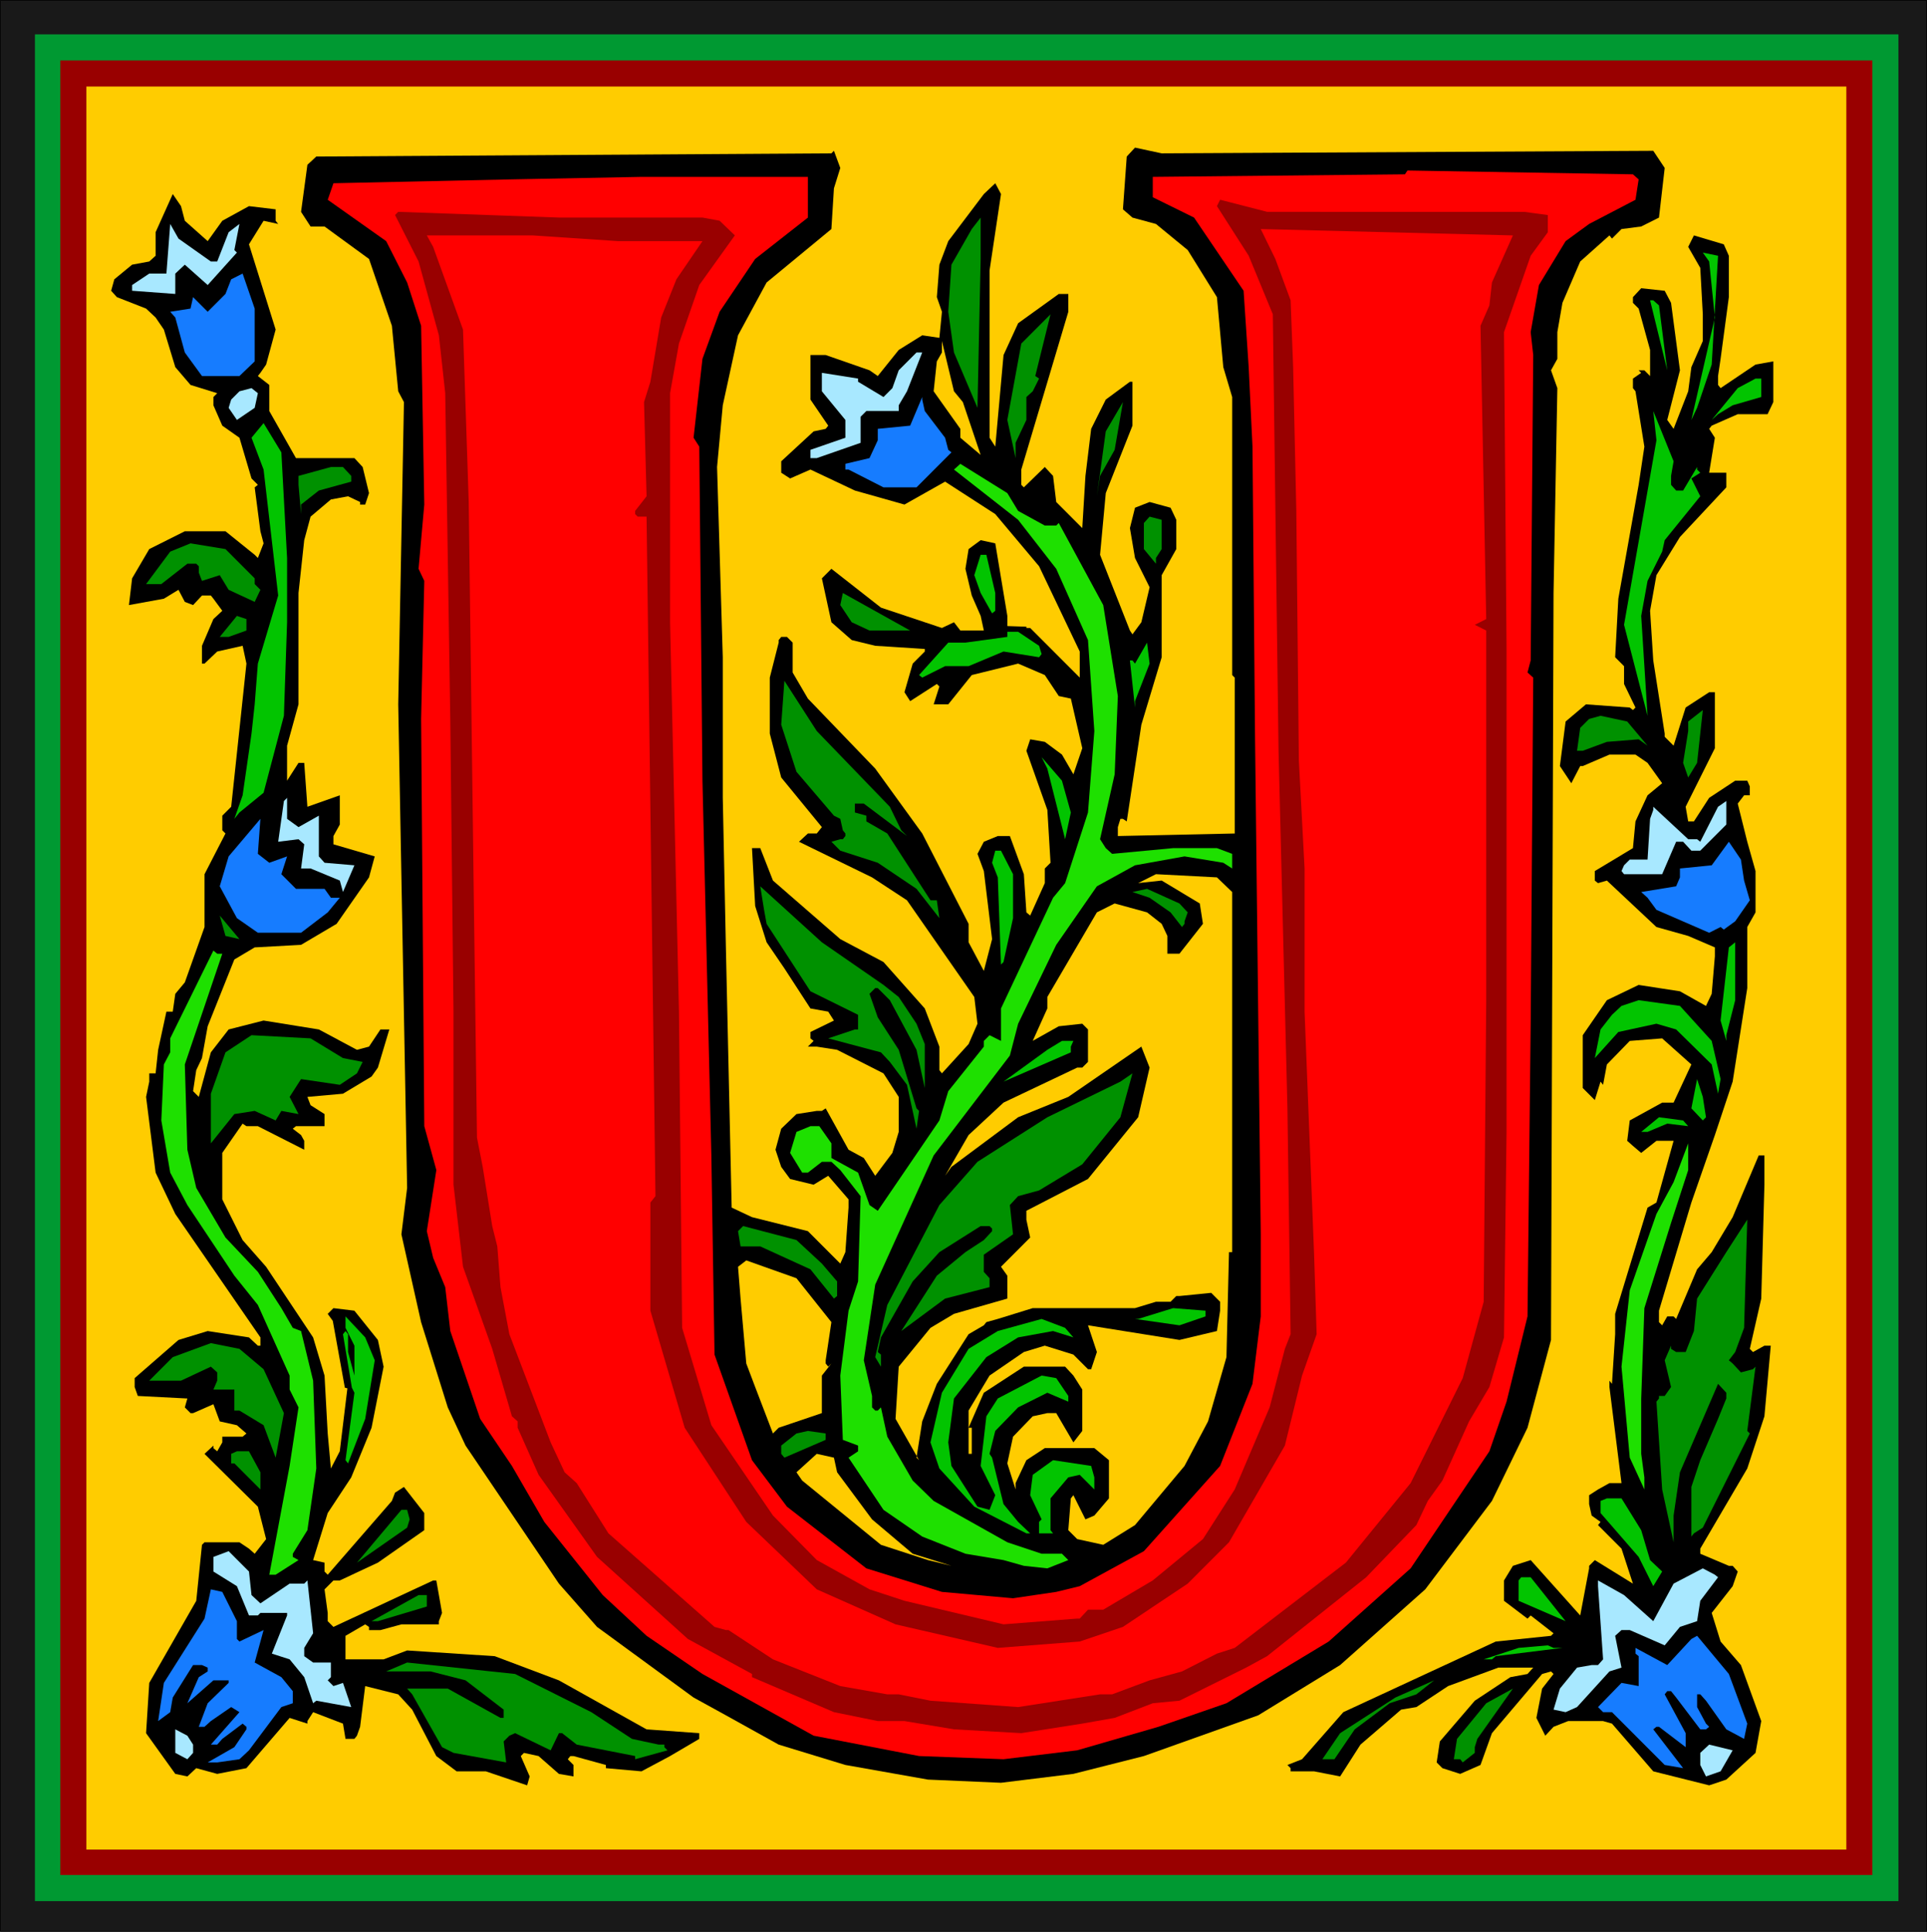 <?xml version="1.0" encoding="UTF-8" standalone="no"?>
<svg
   version="1.0"
   width="129.595mm"
   height="129.935mm"
   id="svg81"
   sodipodi:docname="Decorative U.wmf"
   xmlns:inkscape="http://www.inkscape.org/namespaces/inkscape"
   xmlns:sodipodi="http://sodipodi.sourceforge.net/DTD/sodipodi-0.dtd"
   xmlns="http://www.w3.org/2000/svg"
   xmlns:svg="http://www.w3.org/2000/svg">
  <rect width="100%" height="100%" fill="#333333" stroke="none"/>
  <sodipodi:namedview
     id="namedview81"
     pagecolor="#ffffff"
     bordercolor="#000000"
     borderopacity="0.25"
     inkscape:showpageshadow="2"
     inkscape:pageopacity="0.0"
     inkscape:pagecheckerboard="0"
     inkscape:deskcolor="#d1d1d1"
     inkscape:document-units="mm" />
  <defs
     id="defs1">
    <pattern
       id="WMFhbasepattern"
       patternUnits="userSpaceOnUse"
       width="6"
       height="6"
       x="0"
       y="0" />
  </defs>
  <path
     style="fill:#191919;fill-opacity:1;fill-rule:evenodd;stroke:none"
     d="M 0,0 H 489.81 V 491.092 H 0 Z"
     id="path1" />
  <path
     style="fill:#000000;fill-opacity:1;fill-rule:evenodd;stroke:none"
     d="M 0.161,0 0,0.162 H 489.81 L 489.648,0 v 491.092 l 0.161,-0.162 H 0 l 0.161,0.162 V 0 H 0 V 491.092 H 489.81 V 0 H 0 Z"
     id="path2" />
  <path
     style="fill:#009932;fill-opacity:1;fill-rule:evenodd;stroke:none"
     d="M 8.879,8.735 H 482.545 V 483.328 H 8.879 Z"
     id="path3" />
  <path
     style="fill:#990000;fill-opacity:1;fill-rule:evenodd;stroke:none"
     d="M 15.337,15.367 H 475.926 V 476.696 H 15.337 Z"
     id="path4" />
  <path
     style="fill:#ffcc00;fill-opacity:1;fill-rule:evenodd;stroke:none"
     d="M 21.956,21.999 H 469.307 V 470.226 H 21.956 Z"
     id="path5" />
  <path
     style="fill:#000000;fill-opacity:1;fill-rule:evenodd;stroke:none"
     d="m 420.229,38.336 2.906,4.367 -1.453,12.617 -4.52,2.265 -5.005,0.647 -2.422,2.426 -0.646,-0.809 -7.426,6.632 -4.52,10.514 -1.292,7.441 v 6.794 l -1.614,2.912 1.614,4.529 -0.969,52.086 -0.646,189.902 -5.973,22.322 -9.041,18.602 -16.951,22.484 -21.633,19.249 -20.826,12.779 -29.059,10.352 -17.92,4.529 -18.404,2.265 -18.566,-0.809 -20.987,-3.72 -16.951,-5.176 -13.4,-7.441 -8.233,-4.529 -24.539,-17.955 -9.686,-10.999 -23.732,-35.101 -4.52,-9.705 -6.78,-21.675 -5.005,-22.322 1.453,-11.808 -2.26,-122.935 1.453,-76.834 -1.453,-2.75 L 99.609,82.819 93.797,65.835 82.496,57.585 h -3.552 l -2.422,-3.72 1.614,-11.97 2.26,-2.103 130.928,-0.809 0.646,-0.647 1.614,4.367 -1.614,5.176 -0.646,10.352 -16.467,13.588 -7.265,13.426 -3.875,17.793 -1.453,15.69 1.453,48.365 v 35.748 l 0.807,38.822 1.453,65.35 5.166,2.426 14.207,3.559 8.233,8.25 1.292,-2.912 0.807,-11.323 v -2.103 l -5.166,-5.985 -3.713,2.265 -5.973,-1.456 -2.26,-3.073 -1.453,-4.367 1.453,-5.338 3.875,-3.72 5.166,-0.809 h 1.292 l 0.969,-0.647 5.812,10.514 3.875,2.103 2.906,4.529 4.359,-5.823 1.614,-5.338 v -8.897 l -3.875,-5.985 -11.785,-5.985 -5.166,-0.809 h -2.26 l 1.453,-1.456 -0.807,-0.647 v -1.618 l 5.973,-2.912 -1.453,-2.265 -4.52,-0.809 -6.619,-10.191 -4.52,-6.632 -2.906,-9.22 -0.807,-14.72 h 2.099 l 3.229,8.25 17.113,14.882 10.978,5.823 10.494,11.808 3.713,9.705 v 5.985 l 0.646,0.809 6.78,-7.441 2.26,-5.176 -0.807,-6.794 -17.113,-24.587 -8.879,-5.823 -18.566,-9.058 2.26,-2.103 h 2.26 l 1.292,-1.618 -10.332,-12.617 -2.906,-11.161 v -14.235 l 2.26,-8.897 v -0.647 l 0.646,-0.809 h 1.453 l 1.453,1.456 v 7.603 l 3.875,6.632 17.113,17.793 11.947,16.499 11.785,22.969 v 4.691 l 3.875,7.279 2.099,-8.088 -2.099,-17.308 -1.614,-4.367 1.614,-3.073 3.552,-1.456 h 3.067 l 3.552,9.705 0.646,9.705 0.969,0.809 3.713,-8.25 v -3.72 l 1.453,-1.456 -0.807,-13.426 -5.328,-15.043 0.969,-2.912 3.713,0.647 4.359,3.235 2.906,5.014 2.26,-6.632 -2.906,-12.617 -3.067,-0.647 -3.552,-5.338 -6.78,-2.912 -11.785,2.912 -5.973,7.441 h -3.713 l 1.453,-4.529 -0.646,-0.647 -6.78,4.367 -1.453,-2.265 2.099,-7.279 3.067,-3.073 v -0.647 l -12.592,-0.809 -5.973,-1.456 -5.166,-4.529 -2.422,-11.161 2.422,-2.426 12.592,9.867 15.498,5.176 3.067,-1.456 1.614,2.103 h 5.973 l -0.807,-3.72 -2.26,-5.176 -1.614,-6.794 0.807,-5.014 3.067,-2.265 3.713,0.809 3.067,18.44 v 2.588 l 4.843,0.162 v 0.324 h 0.969 l 12.592,12.617 v -6.632 l -10.332,-21.675 -11.139,-13.264 -12.754,-8.25 -10.332,5.823 -12.592,-3.559 -11.301,-5.338 -5.166,2.265 -2.26,-1.456 v -2.912 l 8.233,-7.603 3.067,-0.647 0.646,-0.809 -4.52,-6.632 V 90.26 h 3.875 l 11.139,3.882 2.099,1.456 5.328,-6.632 5.973,-3.72 4.359,0.647 0.646,-6.632 -1.292,-3.72 0.646,-8.25 2.26,-5.985 9.041,-11.97 2.906,-2.75 1.453,2.75 -2.906,19.411 V 111.288 l 1.453,2.265 2.099,-23.293 3.713,-8.088 10.332,-7.441 h 2.422 v 4.529 L 259.596,119.376 v 3.882 l 0.646,0.647 5.328,-5.176 2.099,2.265 0.807,6.632 6.619,6.632 0.807,-13.264 1.453,-11.97 3.713,-7.441 6.135,-4.529 h 0.646 v 11.161 l -6.78,17.146 -1.453,15.69 7.588,19.249 0.646,0.971 2.26,-3.073 2.099,-8.897 -3.713,-7.441 -1.292,-7.603 1.292,-5.176 3.713,-1.456 5.328,1.456 1.453,3.073 v 7.441 l -3.713,6.632 v 20.867 l -5.166,17.146 -3.713,24.587 -0.969,-0.647 h -0.646 l -0.646,2.103 v 2.265 l 29.705,-0.647 v -39.63 l -0.646,-0.647 v -70.688 l -2.26,-7.603 -1.614,-17.793 -7.426,-11.97 -8.072,-6.632 -5.973,-1.618 -2.422,-2.103 0.969,-13.426 2.099,-2.265 6.78,1.456 z"
     id="path6" />
  <path
     style="fill:#ff0000;fill-opacity:1;fill-rule:evenodd;stroke:none"
     d="m 416.516,45.615 -0.807,5.176 -11.785,6.147 -5.973,4.367 -6.78,11.161 -2.099,11.97 0.646,5.823 -0.646,77.643 -0.807,3.073 1.453,1.294 -0.646,87.995 -0.807,74.408 -5.328,21.675 -4.359,12.617 -20.019,29.763 -20.826,18.602 -25.992,15.69 -17.274,5.985 -20.664,5.985 -18.727,2.265 -21.472,-0.809 -26.799,-5.176 -28.252,-15.69 -14.207,-9.705 -11.139,-10.352 -14.853,-18.602 -8.233,-14.235 -8.072,-11.97 -7.588,-22.322 -1.292,-11.161 -3.067,-7.441 -1.614,-6.794 2.422,-15.529 -3.067,-11.161 -0.807,-103.524 0.807,-35.101 -1.453,-3.073 1.453,-16.337 -0.807,-45.454 -3.552,-10.999 -5.328,-10.514 -14.853,-10.514 1.453,-4.206 44.719,-0.971 33.58,-0.647 h 42.297 v 10.352 l -13.4,10.514 -9.041,13.426 -4.359,11.97 -2.26,20.058 1.453,2.265 0.807,84.922 2.26,95.275 0.807,50.63 9.525,26.852 8.879,11.808 20.18,15.69 19.211,5.985 18.081,1.618 10.978,-1.618 5.973,-1.456 16.305,-8.897 19.373,-21.675 8.233,-20.867 2.099,-17.146 v -20.867 l -1.453,-126.494 -0.646,-73.761 -0.969,-20.22 -1.292,-19.411 -12.592,-18.602 -10.494,-5.176 v -5.176 l 64.092,-0.647 0.646,-0.971 57.311,0.971 z"
     id="path7" />
  <path
     style="fill:#000000;fill-opacity:1;fill-rule:evenodd;stroke:none"
     d="m 46.979,56.129 5.812,5.176 3.713,-5.176 6.78,-3.72 6.78,0.809 v 2.912 l 0.646,0.809 -3.713,-0.809 -3.713,5.985 6.78,21.675 -2.422,8.897 -1.453,2.103 -0.646,0.809 2.906,2.265 v 6.632 l 6.78,11.97 h 14.853 l 2.099,2.265 1.614,6.632 -0.969,2.912 h -1.292 v -0.647 l -3.067,-1.456 -4.359,0.809 -5.166,4.367 -1.614,5.985 -1.453,13.426 v 28.307 l -2.906,10.514 v 8.897 l 2.906,-4.529 h 1.453 l 0.807,11.161 8.233,-2.912 v 7.441 l -1.614,2.912 v 2.103 l 10.494,3.073 -1.453,5.338 -8.233,11.808 -9.041,5.338 -11.785,0.647 -5.166,3.073 -6.78,16.984 -1.453,8.088 -1.453,3.073 -0.807,5.338 1.453,1.456 3.067,-11.323 4.52,-5.823 8.879,-2.265 14.045,2.265 9.686,5.176 3.067,-0.809 2.906,-4.367 h 2.26 l -2.906,9.705 -1.614,2.265 -7.265,4.367 -9.041,0.809 0.807,2.103 3.552,2.265 v 3.073 h -7.265 l -0.807,0.647 2.099,1.618 0.807,1.456 v 2.265 l -11.785,-5.985 h -2.906 l -0.969,-0.647 -5.166,7.441 v 11.808 l 5.166,10.352 5.973,6.794 11.947,17.955 2.906,9.705 0.807,14.72 0.807,8.897 2.26,-4.367 1.937,-16.014 -0.646,-0.162 -3.067,-16.984 -1.292,-1.779 1.453,-1.456 5.328,0.647 5.973,7.441 1.453,6.794 -3.067,15.529 -5.166,12.617 -5.973,9.058 -3.713,11.97 2.906,0.647 v 2.265 l 0.807,0.809 16.305,-18.764 0.807,-2.103 2.26,-1.456 5.166,6.632 v 4.367 l -11.785,8.25 -9.686,4.529 h -1.614 l -2.26,2.265 0.807,5.985 v 2.103 l 1.453,1.456 25.346,-11.808 h 0.807 l 1.453,8.25 -0.807,2.103 v 0.809 h -9.525 l -5.328,1.456 h -2.906 v -0.809 l -0.969,-0.647 -5.005,2.912 v 5.985 h 9.686 l 5.973,-2.265 22.279,1.456 16.305,6.147 22.279,12.455 13.4,0.971 v 1.456 l -7.426,4.367 -7.265,3.882 -9.041,-0.809 v -0.809 l -8.233,-2.265 h -0.807 l -0.646,0.809 1.453,1.456 v 2.912 l -3.713,-0.647 -5.166,-4.529 -3.713,-0.809 -0.807,0.809 2.26,5.176 -0.646,2.265 -10.494,-3.559 h -7.426 l -5.166,-3.882 -6.135,-11.808 -3.552,-3.882 -8.395,-2.103 -1.292,10.352 -0.807,2.265 -0.646,0.809 H 87.823 l -0.646,-3.882 -7.588,-2.912 -1.453,2.265 v 0.647 l -4.52,-1.456 -10.978,12.779 -7.426,1.456 -5.328,-1.456 -2.26,2.103 -3.067,-0.647 -7.426,-10.352 0.807,-12.779 11.947,-20.867 1.453,-14.235 0.646,-0.647 h 8.879 l 2.422,1.618 1.453,1.294 2.906,-3.72 -2.099,-8.25 -13.561,-13.426 2.26,-2.103 v 0.647 l 0.969,0.809 1.292,-2.265 v -1.456 h 5.166 l 0.969,-0.809 -2.422,-2.103 -4.359,-0.971 -1.614,-4.367 -5.166,2.265 h -0.646 l -1.453,-1.456 0.646,-2.265 -12.592,-0.647 -0.807,-2.265 v -2.265 l 11.139,-9.705 7.426,-2.265 10.494,1.618 2.26,2.103 h 0.646 v -2.103 l -21.633,-31.381 -5.005,-10.514 -2.422,-19.249 0.807,-3.882 v -2.103 h 1.614 l 0.646,-5.985 2.099,-9.705 h 1.614 l 0.646,-4.529 2.422,-2.912 5.005,-14.073 V 222.253 l 5.328,-10.352 -0.807,-0.809 v -3.72 l 2.26,-2.265 3.875,-36.395 -0.969,-4.529 -6.458,1.456 -3.229,3.073 h -0.646 v -4.529 l 2.906,-6.794 2.26,-2.103 -2.26,-3.073 -0.646,-0.809 h -2.26 l -2.26,2.426 -2.099,-0.809 -1.614,-3.073 -3.713,2.265 -8.879,1.618 0.807,-6.794 4.359,-7.441 9.041,-4.529 h 10.332 l 7.426,5.985 0.807,0.809 1.453,-3.72 -0.807,-3.073 -1.453,-11.161 0.807,-0.647 -1.614,-1.618 -3.067,-10.352 -4.359,-3.073 -2.26,-5.176 v -2.103 l 0.969,-0.971 -6.78,-2.103 -3.875,-4.529 -2.906,-9.544 -2.099,-3.073 -2.422,-2.265 -7.426,-2.912 -1.453,-1.618 0.807,-2.912 4.52,-3.72 4.359,-0.809 1.614,-1.456 v -5.985 l 4.359,-9.705 2.099,3.073 z"
     id="path8" />
  <path
     style="fill:#990000;fill-opacity:1;fill-rule:evenodd;stroke:none"
     d="m 348.065,53.865 h 39.391 l 5.973,0.809 v 4.367 l -4.359,5.985 -6.78,19.411 0.646,80.555 v 122.773 l -0.646,52.247 -3.713,12.617 -5.166,8.735 -6.78,15.043 -3.713,5.176 -2.906,6.147 -12.754,13.264 -25.185,20.058 -5.328,2.912 -16.951,8.411 -6.78,0.647 -9.686,3.72 -8.233,1.456 -15.498,2.426 -17.113,-0.971 -12.592,-2.103 h -6.78 l -11.139,-2.265 -20.826,-8.897 v -0.809 l -16.305,-8.897 -23.086,-20.867 -14.852,-20.867 -5.328,-11.97 v -1.618 l -1.453,-1.294 -5.005,-17.146 -7.426,-20.867 -2.422,-20.867 v -43.998 l -0.807,-73.761 -1.292,-83.466 -1.614,-14.72 -5.166,-18.764 -5.973,-11.808 0.807,-0.809 40.844,1.456 h 36.485 l 4.359,0.809 3.875,3.72 -9.041,12.617 -5.166,14.882 -2.26,12.617 v 58.232 l 2.26,98.995 0.807,80.393 7.426,24.749 15.66,22.969 11.139,11.323 13.4,7.441 8.879,2.912 25.185,5.985 18.727,-1.456 h 0.646 l 2.099,-2.265 h 3.875 l 12.592,-7.441 12.754,-10.514 8.072,-12.617 8.879,-20.867 3.875,-14.882 1.453,-3.72 -0.807,-57.424 -2.26,-90.907 -1.453,-110.965 -6.135,-14.882 -8.072,-12.617 0.807,-1.618 11.947,3.073 z"
     id="path9" />
  <path
     style="fill:#009100;fill-opacity:1;fill-rule:evenodd;stroke:none"
     d="m 248.457,103.686 -5.973,-14.073 -1.453,-10.352 0.807,-11.97 5.166,-9.058 2.26,-2.912 v 10.514 z"
     id="path10" />
  <path
     style="fill:#a8e8ff;fill-opacity:1;fill-rule:evenodd;stroke:none"
     d="m 53.598,66.482 h 1.614 l 2.906,-7.441 2.744,-2.103 -1.292,6.632 0.646,0.647 -7.426,8.25 -5.812,-5.176 -2.422,2.265 V 74.731 L 33.58,73.923 V 72.467 l 4.359,-2.912 h 4.359 l 0.969,-12.617 2.099,3.72 z"
     id="path11" />
  <path
     style="fill:#ff0000;fill-opacity:1;fill-rule:evenodd;stroke:none"
     d="m 379.223,71.82 -0.646,5.823 -2.26,5.176 1.453,74.57 -2.906,1.456 2.906,1.456 v 93.98 l -0.646,76.673 -5.328,19.411 -13.238,26.69 -16.467,20.22 -28.252,21.675 -4.52,1.456 -8.879,4.529 -8.233,2.265 -9.525,3.559 h -3.067 l -20.826,3.235 -22.279,-1.618 -8.072,-1.618 h -2.906 l -11.947,-2.103 -17.113,-6.794 -11.301,-7.441 h -0.646 l -2.906,-0.809 -26.961,-23.778 -8.072,-12.779 -3.067,-2.75 -3.552,-7.603 -10.494,-27.499 -2.26,-11.97 -0.807,-10.352 -1.292,-5.176 -2.422,-15.043 -1.453,-7.441 -0.807,-60.982 -1.292,-100.612 -1.453,-43.836 -7.588,-21.028 -1.614,-2.912 h 26.961 l 21.633,1.456 h 21.472 l -6.619,9.705 -3.875,9.705 -2.744,16.337 -1.614,5.176 0.646,23.94 -2.906,3.72 v 0.809 l 0.646,0.647 h 2.26 l 2.26,172.756 -1.292,1.618 v 27.499 l 8.718,29.763 15.66,23.94 17.92,17.146 20.019,8.897 25.992,5.985 20.826,-1.618 10.978,-3.72 16.467,-10.999 10.494,-10.514 14.207,-24.587 4.359,-17.793 3.713,-10.514 -0.646,-20.22 -2.422,-61.791 v -36.395 l -1.453,-27.499 -0.646,-63.409 -0.807,-36.557 -0.646,-16.984 -3.875,-10.514 -3.713,-7.603 64.092,1.618 z"
     id="path12" />
  <path
     style="fill:#000000;fill-opacity:1;fill-rule:evenodd;stroke:none"
     d="m 439.44,65.026 v 10.514 l -2.099,15.69 -0.646,4.367 v 2.265 l 0.646,0.809 8.879,-5.985 4.52,-0.809 v 10.352 l -1.453,3.073 h -7.588 l -6.619,2.912 -0.646,0.809 1.453,2.265 -1.453,8.897 h 4.359 v 3.72 l -11.785,12.617 -5.973,9.705 -1.614,9.058 0.807,12.617 2.906,18.602 v 0.809 l 2.26,2.265 3.067,-9.705 5.973,-3.882 h 1.453 v 14.235 l -7.426,14.882 0.646,3.72 h 1.453 l 3.875,-5.985 6.619,-4.367 h 3.067 l 0.646,1.456 v 2.265 h -1.453 l -1.614,2.103 2.422,9.705 2.099,7.441 v 10.514 l -2.099,3.72 v 15.529 l -3.713,23.778 -4.52,13.588 -5.973,17.146 -8.233,27.499 v 2.912 l 0.807,0.809 1.292,-2.265 h 1.614 l 0.646,0.647 5.328,-12.617 3.713,-4.367 5.328,-8.897 6.619,-15.69 h 1.453 v 7.441 l -0.807,28.954 -2.906,12.779 0.807,0.809 2.906,-1.618 h 1.614 l -1.614,17.955 -4.359,13.264 -11.947,20.381 v 1.294 l 7.265,3.073 h 0.969 l 1.292,1.456 -1.292,3.72 -5.328,6.794 2.26,7.279 5.166,5.985 5.166,14.235 -1.453,8.088 -7.426,6.794 -4.359,1.456 -14.207,-3.559 -10.494,-12.132 -2.26,-0.647 h -8.879 l -3.713,1.456 -2.099,2.265 -2.26,-4.529 1.453,-7.441 2.906,-3.72 -0.646,-0.647 -2.26,0.647 -12.754,15.043 -2.906,8.088 -5.166,2.265 -4.52,-1.456 -1.453,-1.456 0.807,-5.338 8.879,-10.352 9.041,-5.985 4.359,-0.809 1.453,-1.618 h -8.879 l -12.754,4.691 -8.072,5.338 -3.875,0.647 -10.332,8.897 -5.166,8.088 -6.619,-1.294 h -5.973 v -0.809 l -0.807,-0.809 3.713,-1.456 10.494,-11.97 38.746,-17.955 14.045,-1.456 0.646,-0.647 -5.812,-4.529 -0.807,0.809 -5.973,-4.529 v -5.176 l 2.26,-3.72 4.52,-1.456 12.592,14.073 2.26,-11.97 v -0.647 l 1.453,-1.456 9.686,5.985 -2.906,-8.897 -5.973,-5.985 0.646,-0.809 -2.26,-1.618 -0.646,-2.912 v -2.265 l 2.26,-1.456 2.906,-1.618 h 3.067 l -3.067,-24.425 v -1.618 l 0.646,0.809 0.807,-12.617 v -5.176 l 8.233,-27.013 2.26,-1.294 4.359,-15.69 h -4.359 l -3.875,3.073 -2.099,-1.779 -1.453,-1.294 0.646,-5.176 8.233,-4.529 h 2.906 l 4.52,-9.705 -7.426,-6.632 -8.233,0.647 -5.812,5.985 -0.969,5.176 -0.646,-0.809 -1.453,4.691 -3.067,-3.073 v -13.426 l 6.135,-8.897 8.072,-3.882 10.494,1.618 6.619,3.72 1.453,-3.073 0.807,-9.544 v -2.265 l -6.78,-2.912 -8.072,-2.265 -12.592,-11.808 -2.26,0.647 -0.807,-0.647 v -2.426 l 9.686,-5.823 0.646,-6.794 3.067,-6.632 3.713,-3.073 -3.713,-5.176 -3.067,-2.103 h -6.619 l -6.78,2.912 h -0.646 l -2.26,4.367 -2.906,-4.367 1.453,-11.323 5.166,-4.367 11.139,0.809 0.807,0.647 0.646,-0.647 -2.906,-5.985 v -4.529 l -2.26,-2.265 0.807,-14.882 5.166,-28.954 1.453,-9.705 -2.26,-14.073 -0.646,-0.809 v -2.426 l 2.099,-1.456 -0.646,-0.647 h 1.453 l 1.453,1.456 v -6.632 l -2.906,-10.514 -1.453,-1.456 v -1.456 l 2.099,-2.265 5.973,0.647 1.614,3.073 2.26,17.146 -3.229,12.617 1.614,2.265 3.713,-9.544 0.807,-6.147 2.906,-6.632 v -6.794 l -0.646,-11.808 -3.067,-5.338 1.453,-2.912 7.588,2.265 z"
     id="path13" />
  <path
     style="fill:#02c400;fill-opacity:1;fill-rule:evenodd;stroke:none"
     d="m 435.081,92.686 -3.713,10.999 -1.453,3.073 5.973,-26.043 -1.453,-14.235 -1.614,-2.265 3.875,0.809 z"
     id="path14" />
  <path
     style="fill:#167cff;fill-opacity:1;fill-rule:evenodd;stroke:none"
     d="m 64.738,91.878 -3.875,3.72 h -9.525 l -4.359,-5.985 -2.422,-8.897 -1.292,-1.456 5.166,-0.809 0.646,-2.912 3.713,3.72 4.52,-4.529 1.453,-3.72 2.906,-1.456 3.067,8.897 z"
     id="path15" />
  <path
     style="fill:#02c400;fill-opacity:1;fill-rule:evenodd;stroke:none"
     d="m 421.682,77.643 2.099,16.499 -4.359,-17.793 h 0.807 z"
     id="path16" />
  <path
     style="fill:#009100;fill-opacity:1;fill-rule:evenodd;stroke:none"
     d="m 264.116,96.245 -1.614,3.235 -1.614,1.456 v 5.823 l -2.744,5.823 v 3.882 l -2.099,-9.705 3.552,-19.411 7.426,-7.441 -3.875,15.69 z"
     id="path17" />
  <path
     style="fill:#ffcc00;fill-opacity:1;fill-rule:evenodd;stroke:none"
     d="m 244.743,102.23 4.52,13.426 -5.166,-4.367 v -2.265 l -6.78,-9.544 0.807,-7.603 1.292,-2.265 v -2.912 l 3.067,12.779 z"
     id="path18" />
  <path
     style="fill:#a8e8ff;fill-opacity:1;fill-rule:evenodd;stroke:none"
     d="m 230.537,99.48 -2.099,3.559 v 1.456 h -8.233 l -1.453,1.456 v 6.632 l -11.139,3.882 h -1.614 v -2.103 l 8.879,-3.073 v -4.529 l -5.973,-7.279 v -4.691 l 9.202,1.456 v 0.809 l 6.458,3.882 2.26,-2.265 1.614,-4.529 4.52,-4.529 h 1.453 z"
     id="path19" />
  <path
     style="fill:#02c400;fill-opacity:1;fill-rule:evenodd;stroke:none"
     d="m 447.674,100.936 -7.265,2.103 -3.713,2.265 -1.614,1.456 6.619,-8.088 4.52,-2.426 h 1.453 z"
     id="path20" />
  <path
     style="fill:#a8e8ff;fill-opacity:1;fill-rule:evenodd;stroke:none"
     d="m 64.738,103.686 -4.52,3.073 -2.099,-3.073 0.646,-2.103 2.099,-2.103 3.067,-0.809 1.614,1.294 z"
     id="path21" />
  <path
     style="fill:#167cff;fill-opacity:1;fill-rule:evenodd;stroke:none"
     d="m 235.057,104.495 5.166,6.794 0.807,3.073 0.807,0.647 -8.879,8.897 h -8.395 l -8.879,-4.529 h -0.807 v -1.456 l 6.135,-1.456 2.099,-4.529 v -2.912 l 8.233,-0.809 3.067,-7.279 v 0.647 z"
     id="path22" />
  <path
     style="fill:#009100;fill-opacity:1;fill-rule:evenodd;stroke:none"
     d="m 279.614,120.994 -0.807,5.176 2.26,-16.499 4.359,-7.441 -2.099,12.132 z"
     id="path23" />
  <path
     style="fill:#02c400;fill-opacity:1;fill-rule:evenodd;stroke:none"
     d="m 424.749,120.994 v 2.265 l 1.292,1.456 h 1.776 l 3.552,-5.985 v 0.647 l 0.807,0.809 -2.26,1.456 2.26,4.529 -9.041,11.161 -0.646,2.912 -3.713,7.441 -1.614,8.897 1.614,25.396 -5.973,-23.131 8.233,-46.909 -0.807,-7.441 5.166,12.779 z"
     id="path24" />
  <path
     style="fill:#02c400;fill-opacity:1;fill-rule:evenodd;stroke:none"
     d="m 72.971,141.86 v 16.337 l -0.807,23.778 -5.166,19.573 -6.135,5.014 -1.292,1.618 2.099,-5.985 2.26,-15.69 0.807,-7.441 0.807,-10.352 5.166,-17.308 -3.713,-32.028 -3.067,-8.088 3.067,-3.72 4.52,7.441 z"
     id="path25" />
  <path
     style="fill:#1ee000;fill-opacity:1;fill-rule:evenodd;stroke:none"
     d="m 258.789,129.89 6.78,3.72 h 2.906 l 0.646,-0.647 11.301,20.867 3.713,23.131 -0.807,19.896 -3.713,16.499 1.453,2.265 1.614,1.456 15.498,-1.456 h 11.139 l 3.875,1.456 v 3.72 l -2.26,-1.456 -9.848,-1.618 -12.592,2.265 -9.686,5.338 -10.332,14.882 -9.686,20.058 -2.099,8.088 -19.373,25.396 -14.852,32.837 -2.906,19.249 2.099,9.058 v 2.912 l 0.807,0.809 h 0.646 l 0.807,-0.809 1.614,7.441 6.458,11.161 5.328,5.176 18.727,10.514 8.718,2.912 h 5.166 l 1.614,1.618 -5.328,2.103 -5.973,-0.647 -5.166,-1.456 -9.686,-1.618 -10.978,-4.367 -9.848,-6.794 -8.879,-13.264 2.422,-1.618 v -1.456 l -3.875,-1.456 -0.646,-16.337 2.099,-16.499 2.422,-7.441 0.646,-21.675 -5.166,-6.632 -2.26,-2.103 h -2.422 l -3.552,2.75 h -1.453 l -3.067,-5.014 1.614,-5.338 3.552,-1.456 h 2.26 l 3.067,4.367 v 3.72 l 6.78,3.72 2.906,8.25 2.099,1.456 4.52,-6.632 11.139,-16.337 2.26,-7.441 9.041,-11.323 v -1.456 l 1.453,-1.456 2.906,1.456 v -8.25 l 13.238,-28.146 3.067,-3.72 5.812,-17.955 1.614,-20.705 -1.614,-23.131 -8.072,-18.117 -9.686,-12.455 -16.305,-12.779 1.614,-1.456 11.947,7.441 z"
     id="path26" />
  <path
     style="fill:#009100;fill-opacity:1;fill-rule:evenodd;stroke:none"
     d="m 89.276,120.994 v 1.456 l -8.233,2.265 -4.52,3.559 v 2.426 l -0.646,-7.441 v -2.265 l 8.233,-2.265 h 3.067 z"
     id="path27" />
  <path
     style="fill:#009100;fill-opacity:1;fill-rule:evenodd;stroke:none"
     d="m 295.274,139.596 -1.453,2.265 v 1.456 l -3.067,-3.72 v -6.632 l 1.453,-1.618 3.067,0.809 z"
     id="path28" />
  <path
     style="fill:#009100;fill-opacity:1;fill-rule:evenodd;stroke:none"
     d="m 64.738,147.037 v 1.456 l 1.453,1.456 -1.453,3.073 -6.619,-3.073 -2.26,-3.72 -4.52,1.456 -0.807,-2.103 v -1.618 l -0.646,-0.647 H 47.625 l -6.619,5.176 h -3.875 l 6.135,-8.25 5.166,-2.103 8.879,1.456 z"
     id="path29" />
  <path
     style="fill:#02c400;fill-opacity:1;fill-rule:evenodd;stroke:none"
     d="m 252.977,150.757 v 4.529 l -0.807,0.647 -2.906,-5.176 -1.614,-4.529 1.614,-5.176 h 1.453 z"
     id="path30" />
  <path
     style="fill:#009100;fill-opacity:1;fill-rule:evenodd;stroke:none"
     d="m 221.012,160.301 -4.52,-2.103 -2.906,-4.367 0.646,-3.073 17.113,9.544 z"
     id="path31" />
  <path
     style="fill:#009100;fill-opacity:1;fill-rule:evenodd;stroke:none"
     d="m 62.639,160.301 -4.52,1.618 h -2.26 l 4.359,-5.338 2.422,0.809 z"
     id="path32" />
  <path
     style="fill:#02c400;fill-opacity:1;fill-rule:evenodd;stroke:none"
     d="m 288.494,178.256 v 1.618 l -1.292,-11.97 h 0.646 l 0.646,0.809 3.067,-5.338 0.646,5.338 z"
     id="path33" />
  <path
     style="fill:#009100;fill-opacity:1;fill-rule:evenodd;stroke:none"
     d="m 226.178,205.107 2.906,5.985 1.453,1.456 -10.978,-8.25 h -2.26 v 2.265 l 2.906,0.809 v 1.456 l 5.328,3.073 10.978,16.984 h 1.614 l 0.646,4.529 -5.812,-7.441 -9.848,-6.632 -9.525,-3.073 -2.26,-2.265 2.26,-0.647 h 0.646 l 0.646,-0.809 v -0.647 l -0.646,-0.809 -0.646,-2.912 -1.614,-0.809 -9.525,-11.161 -3.875,-11.97 0.807,-11.161 8.233,12.779 z"
     id="path34" />
  <path
     style="fill:#009100;fill-opacity:1;fill-rule:evenodd;stroke:none"
     d="m 429.108,197.666 -1.292,-3.72 1.292,-8.088 v -2.426 l 3.713,-2.912 -1.453,13.426 z"
     id="path35" />
  <path
     style="fill:#009100;fill-opacity:1;fill-rule:evenodd;stroke:none"
     d="m 418.776,189.578 -2.26,-1.618 -8.072,0.647 -6.135,2.265 h -1.453 l 0.807,-5.823 2.26,-2.265 2.906,-0.809 6.78,1.456 z"
     id="path36" />
  <path
     style="fill:#02c400;fill-opacity:1;fill-rule:evenodd;stroke:none"
     d="m 272.188,206.563 -1.453,6.794 -4.52,-17.955 -1.453,-2.912 5.166,5.985 z"
     id="path37" />
  <path
     style="fill:#a8e8ff;fill-opacity:1;fill-rule:evenodd;stroke:none"
     d="M 75.877,210.283 81.043,207.372 v 10.352 l 1.453,1.618 7.588,0.647 -2.906,6.794 -0.807,-2.912 -7.426,-3.073 h -2.422 l 0.807,-6.147 -1.453,-1.294 -5.166,0.647 1.453,-10.352 0.807,-0.809 v 5.338 z"
     id="path38" />
  <path
     style="fill:#a8e8ff;fill-opacity:1;fill-rule:evenodd;stroke:none"
     d="m 432.176,216.268 h -2.26 l -2.099,-2.265 h -1.776 l -3.552,8.25 h -9.686 l -0.646,-0.809 0.646,-1.456 1.453,-1.456 h 4.52 l 0.646,-10.352 0.807,-2.265 v -0.809 l 8.879,8.25 h 2.26 l 0.807,0.647 4.52,-8.897 2.099,-1.456 v 5.985 z"
     id="path39" />
  <path
     style="fill:#167cff;fill-opacity:1;fill-rule:evenodd;stroke:none"
     d="m 68.451,219.342 4.52,-1.618 -1.453,4.529 3.713,3.72 h 7.265 l 1.614,2.265 h 2.26 l -3.067,3.72 -6.78,5.176 H 65.545 l -5.328,-3.72 -4.359,-8.088 2.26,-7.603 8.072,-9.544 -0.646,8.897 z"
     id="path40" />
  <path
     style="fill:#167cff;fill-opacity:1;fill-rule:evenodd;stroke:none"
     d="m 443.315,223.871 1.453,5.014 -3.713,5.338 -2.906,2.103 -0.807,-0.647 -2.906,1.456 -13.4,-5.823 -2.26,-3.073 -1.614,-1.456 8.879,-1.456 0.969,-2.265 v -2.265 l 8.072,-0.809 4.359,-5.985 3.067,4.529 z"
     id="path41" />
  <path
     style="fill:#02c400;fill-opacity:1;fill-rule:evenodd;stroke:none"
     d="m 257.497,222.253 v 11.161 l -2.422,11.161 -0.646,0.647 -0.807,-22.161 -1.453,-3.72 0.807,-3.073 h 1.453 z"
     id="path42" />
  <path
     style="fill:#ffcc00;fill-opacity:1;fill-rule:evenodd;stroke:none"
     d="m 313.194,226.782 v 91.554 h -0.807 l -0.646,26.69 -4.682,16.337 -5.973,11.323 -12.592,15.043 -8.072,5.014 -6.619,-1.456 -2.26,-2.265 0.646,-8.088 0.646,-0.809 3.067,6.147 2.26,-0.971 3.713,-4.367 v -9.705 l -3.713,-3.073 h -12.592 l -4.682,3.073 -2.744,5.823 v 1.618 l -2.099,-6.632 1.453,-6.794 5.005,-5.176 3.713,-0.809 h 2.26 l 4.359,7.441 2.26,-2.912 v -10.514 l -2.26,-3.559 -2.099,-2.265 h -10.494 l -10.171,6.632 -3.875,8.897 h 0.807 v 6.632 h -0.807 v -10.999 l 5.328,-8.897 8.718,-5.985 5.328,-1.618 7.265,2.265 3.713,3.72 h 0.807 l 1.453,-4.367 -2.26,-6.794 23.247,3.72 9.525,-2.265 0.807,-5.176 v -2.265 l -2.26,-2.265 -8.072,0.809 h -0.807 l -1.453,1.456 h -3.713 l -5.328,1.618 h -25.992 l -8.879,2.75 -2.906,0.809 -0.646,0.809 -3.875,2.265 -8.072,12.617 -3.713,9.544 -1.453,9.22 0.646,0.647 -5.973,-10.514 0.807,-13.264 8.072,-9.867 5.973,-3.559 13.561,-3.882 v -5.823 l -1.614,-2.265 7.426,-7.441 -0.969,-4.529 v -2.265 l 15.66,-8.088 12.754,-15.69 2.906,-12.617 -2.099,-5.338 -18.566,12.779 -12.754,5.176 -16.951,12.617 -1.614,2.265 5.973,-10.352 8.879,-8.25 18.727,-8.897 h 1.292 l 1.453,-1.456 v -8.25 l -1.453,-1.456 -5.973,0.647 -6.619,3.72 3.713,-8.25 v -2.912 l 12.592,-21.514 4.52,-2.265 8.233,2.265 3.713,2.912 1.453,3.073 v 4.529 h 3.067 l 5.973,-7.603 -0.807,-5.176 -9.686,-5.823 -5.973,0.647 4.52,-2.265 15.498,0.809 z"
     id="path43" />
  <path
     style="fill:#009100;fill-opacity:1;fill-rule:evenodd;stroke:none"
     d="m 224.563,250.399 3.875,3.073 4.52,6.794 2.099,5.176 v 11.161 l -2.099,-9.705 -6.78,-12.617 -3.067,-3.073 h -0.646 l -1.453,1.456 2.099,5.985 5.328,8.25 4.52,14.882 0.646,0.647 -0.646,4.529 -2.422,-11.161 -4.359,-5.823 -2.26,-2.426 -13.4,-3.559 6.78,-2.265 h 0.807 v -3.72 l -12.108,-5.985 -11.139,-17.146 -0.646,-3.559 -0.969,-5.985 15.66,14.235 z"
     id="path44" />
  <path
     style="fill:#009100;fill-opacity:1;fill-rule:evenodd;stroke:none"
     d="m 301.893,231.959 -0.807,2.265 v 0.647 l -0.646,0.809 -2.906,-3.72 -5.328,-3.72 -4.359,-1.456 3.713,-0.809 8.233,3.72 z"
     id="path45" />
  <path
     style="fill:#009100;fill-opacity:1;fill-rule:evenodd;stroke:none"
     d="m 57.311,237.944 -1.453,-5.176 5.005,5.985 z"
     id="path46" />
  <path
     style="fill:#02c400;fill-opacity:1;fill-rule:evenodd;stroke:none"
     d="m 438.795,263.178 v 1.456 l -1.453,-5.176 2.099,-18.602 1.614,-1.294 v 14.72 z"
     id="path47" />
  <path
     style="fill:#1ee000;fill-opacity:1;fill-rule:evenodd;stroke:none"
     d="m 56.504,242.473 -9.525,28.146 0.646,21.675 2.26,9.705 7.426,12.617 8.233,8.735 5.973,9.22 2.906,5.014 2.099,0.809 3.067,12.617 0.807,22.322 -2.26,15.69 -3.713,5.985 v 0.809 l 1.453,0.809 -5.812,3.72 h -1.614 l 5.166,-27.66 2.26,-14.882 -2.26,-4.529 v -3.559 l -8.072,-17.955 -5.973,-7.441 -11.947,-17.955 -4.359,-8.25 -2.26,-13.264 0.646,-14.235 1.614,-3.073 v -3.559 l 10.978,-22.322 0.969,0.809 z"
     id="path48" />
  <path
     style="fill:#02c400;fill-opacity:1;fill-rule:evenodd;stroke:none"
     d="m 435.081,264.633 2.26,9.705 -0.646,3.72 -1.614,-7.441 -9.041,-8.897 -5.005,-1.456 -9.686,2.103 -5.973,6.632 1.453,-7.279 2.906,-3.72 2.422,-2.265 4.359,-1.456 10.494,1.456 z"
     id="path49" />
  <path
     style="fill:#009100;fill-opacity:1;fill-rule:evenodd;stroke:none"
     d="m 87.178,269.001 5.005,0.971 -1.453,2.912 -4.359,2.912 -9.848,-1.456 -2.906,4.529 2.26,4.367 -4.359,-0.809 -1.453,2.426 -5.328,-2.426 -5.166,0.809 -5.973,7.441 v -12.617 l 3.713,-10.514 6.619,-4.367 15.014,0.809 z"
     id="path50" />
  <path
     style="fill:#02c400;fill-opacity:1;fill-rule:evenodd;stroke:none"
     d="m 272.188,266.089 v 1.456 l -17.113,7.441 11.139,-8.088 3.713,-2.265 h 2.906 z"
     id="path51" />
  <path
     style="fill:#009100;fill-opacity:1;fill-rule:evenodd;stroke:none"
     d="m 275.094,296.014 -10.978,6.632 -5.328,1.456 -2.099,2.265 0.807,7.441 -7.426,5.176 v 4.367 l 1.453,1.618 v 2.265 l -11.301,2.912 -11.139,8.25 9.041,-14.073 7.265,-5.985 4.682,-3.073 2.099,-2.265 v -0.647 l -0.646,-0.647 h -2.26 l -10.494,6.632 -6.78,7.441 -8.072,14.235 -0.807,3.72 0.807,0.647 v 3.073 l -1.453,-2.426 3.067,-13.264 13.238,-25.396 9.686,-10.999 17.758,-11.323 18.566,-9.058 3.067,-2.103 -3.067,11.161 z"
     id="path52" />
  <path
     style="fill:#02c400;fill-opacity:1;fill-rule:evenodd;stroke:none"
     d="m 433.628,284.044 -0.807,0.809 -2.906,-3.073 1.453,-7.441 1.453,4.529 z"
     id="path53" />
  <path
     style="fill:#02c400;fill-opacity:1;fill-rule:evenodd;stroke:none"
     d="m 429.108,286.309 -5.328,-0.647 -5.005,2.103 h -1.614 l 4.52,-3.72 6.135,0.809 z"
     id="path54" />
  <path
     style="fill:#1ee000;fill-opacity:1;fill-rule:evenodd;stroke:none"
     d="m 424.749,310.896 -6.78,21.675 -0.807,22.969 v 14.073 l 0.807,5.985 v 3.073 l -3.713,-8.088 -2.099,-23.131 2.099,-19.411 6.78,-19.411 4.359,-8.088 3.713,-9.867 v 6.794 z"
     id="path55" />
  <path
     style="fill:#ffffff;fill-opacity:1;fill-rule:evenodd;stroke:none"
     d="m 238.77,301.19 -2.26,3.72 z"
     id="path56" />
  <path
     style="fill:#009100;fill-opacity:1;fill-rule:evenodd;stroke:none"
     d="m 441.055,343.732 -1.614,2.103 0.969,0.809 2.099,2.265 3.067,-0.809 0.646,-0.647 -2.099,16.337 0.646,0.647 -11.947,23.94 -2.26,1.456 -0.646,0.809 v -12.617 l 2.26,-6.794 4.52,-10.514 2.099,-5.176 v -1.456 l -2.099,-2.265 -9.686,22.484 -1.614,10.999 v 6.794 l -2.906,-13.426 -1.453,-22.322 0.646,-0.809 v -0.647 l -0.646,-0.809 0.646,0.809 h 1.453 l 1.614,-2.265 -1.614,-6.794 1.614,-3.72 v 0.809 l 1.292,0.809 h 2.422 l 2.099,-5.338 0.807,-8.25 7.426,-11.808 5.328,-8.25 -0.807,27.499 z"
     id="path57" />
  <path
     style="fill:#009100;fill-opacity:1;fill-rule:evenodd;stroke:none"
     d="m 208.904,321.248 3.875,4.529 v 3.72 l -0.807,0.647 -5.973,-7.441 -12.754,-5.823 h -5.005 l -0.646,-3.882 1.292,-1.294 13.561,3.559 z"
     id="path58" />
  <path
     style="fill:#ffcc00;fill-opacity:1;fill-rule:evenodd;stroke:none"
     d="m 211.325,336.13 -1.453,9.705 v 0.809 l 0.646,0.809 0.807,-0.809 -2.422,3.073 v 9.544 l -10.978,3.72 -1.453,1.456 -4.52,-11.808 -2.26,-5.985 -1.453,-16.499 -0.646,-8.088 2.099,-1.618 12.754,4.529 z"
     id="path59" />
  <path
     style="fill:#02c400;fill-opacity:1;fill-rule:evenodd;stroke:none"
     d="m 306.414,334.674 -6.619,2.265 -11.301,-1.618 h 0.807 l 8.879,-2.75 8.233,0.647 z"
     id="path60" />
  <path
     style="fill:#02c400;fill-opacity:1;fill-rule:evenodd;stroke:none"
     d="m 272.834,340.012 -5.166,-1.618 -8.879,1.618 -8.072,5.014 -8.233,10.514 -1.453,11.161 0.807,5.985 6.619,10.352 3.067,0.809 1.453,-3.72 -3.713,-7.441 1.453,-12.617 2.906,-4.529 11.139,-5.823 3.713,0.647 3.067,4.529 v 1.456 l -5.328,-2.265 -7.426,3.72 -5.812,5.985 -1.453,5.823 0.646,0.971 2.906,11.808 3.713,4.529 3.067,2.912 h 2.26 v -2.912 l 0.646,-0.647 -2.906,-6.147 0.646,-5.176 5.166,-3.72 9.686,1.456 0.807,2.912 v 3.073 l -3.713,-3.72 -2.906,0.647 -4.52,5.338 v 8.088 l 0.646,0.809 h 1.453 -8.233 l -13.238,-6.794 -8.879,-9.705 -2.26,-6.632 2.906,-12.617 6.78,-11.161 7.426,-4.529 11.139,-3.073 5.973,2.265 z"
     id="path61" />
  <path
     style="fill:#009100;fill-opacity:1;fill-rule:evenodd;stroke:none"
     d="m 66.998,348.1 5.166,11.161 -2.099,11.323 -3.067,-8.25 -6.135,-3.72 h -1.292 v -5.338 H 54.244 l 0.969,-2.265 v -2.103 l -1.614,-1.456 -7.588,3.559 h -8.072 l 5.973,-5.985 9.686,-3.559 7.265,1.456 z"
     id="path62" />
  <path
     style="fill:#009100;fill-opacity:1;fill-rule:evenodd;stroke:none"
     d="m 209.872,366.055 -10.494,4.529 -0.807,-0.971 v -2.103 l 3.875,-3.073 2.906,-0.647 4.52,0.647 z"
     id="path63" />
  <path
     style="fill:#009100;fill-opacity:1;fill-rule:evenodd;stroke:none"
     d="m 66.19,374.304 v 4.367 l -6.619,-6.632 h -0.807 v -2.426 l 1.453,-0.647 h 3.067 z"
     id="path64" />
  <path
     style="fill:#ffcc00;fill-opacity:1;fill-rule:evenodd;stroke:none"
     d="m 212.778,374.304 8.879,11.97 10.332,8.735 9.848,3.073 -5.973,-1.456 -11.947,-3.882 -20.019,-16.337 -1.453,-2.103 5.166,-4.691 4.359,0.971 z"
     id="path65" />
  <path
     style="fill:#02c400;fill-opacity:1;fill-rule:evenodd;stroke:none"
     d="m 417.162,389.024 2.26,7.603 3.067,2.912 -2.26,3.72 -3.713,-7.441 -9.686,-11.161 v -3.073 l 1.614,-0.647 h 3.713 z"
     id="path66" />
  <path
     style="fill:#009100;fill-opacity:1;fill-rule:evenodd;stroke:none"
     d="m 104.129,386.274 -0.646,2.103 -12.754,8.897 11.301,-13.426 h 1.453 z"
     id="path67" />
  <path
     style="fill:#a8e8ff;fill-opacity:1;fill-rule:evenodd;stroke:none"
     d="m 63.93,405.523 2.26,2.103 7.426,-5.014 h 3.713 l 0.807,-0.809 1.453,13.426 -2.26,3.72 v 2.103 l 2.26,1.618 h 4.52 v 3.72 l -0.807,0.809 1.453,1.456 2.422,-0.809 2.099,6.147 -8.879,-1.618 -0.807,0.647 -2.26,-6.632 -3.713,-4.529 -4.52,-1.456 3.875,-9.705 v -0.647 h -6.78 l -0.646,0.647 h -2.26 l -3.067,-7.441 -5.973,-3.72 v -3.72 l 3.875,-1.456 5.166,5.176 z"
     id="path68" />
  <path
     style="fill:#a8e8ff;fill-opacity:1;fill-rule:evenodd;stroke:none"
     d="m 436.696,400.994 -4.52,5.985 -0.807,5.176 -4.359,1.456 -3.875,4.691 -8.879,-3.882 h -2.099 l -1.614,1.456 1.614,8.088 -3.067,0.971 -8.233,9.058 -2.906,1.294 -3.067,-0.647 1.614,-5.338 4.359,-5.338 3.713,-0.647 h 1.614 l 1.292,-1.456 -1.292,-18.602 v -1.456 l 6.619,3.72 7.426,6.632 5.166,-9.544 7.426,-3.882 3.067,1.618 z"
     id="path69" />
  <path
     style="fill:#02c400;fill-opacity:1;fill-rule:evenodd;stroke:none"
     d="m 397.95,412.155 -11.947,-5.176 v -5.176 l 0.646,-0.809 h 2.422 z"
     id="path70" />
  <path
     style="fill:#167cff;fill-opacity:1;fill-rule:evenodd;stroke:none"
     d="m 60.217,412.155 v 4.529 l 0.646,0.647 6.135,-2.912 -2.26,8.25 6.78,3.72 2.906,3.559 v 3.073 l -2.906,0.971 -8.233,10.999 -2.422,2.265 -5.65,0.809 h -2.422 l 6.78,-3.882 3.067,-4.529 v -0.647 l -0.969,-0.809 -5.166,3.882 -1.292,1.456 h -1.614 l 7.265,-8.25 -2.099,-1.294 -5.166,3.559 -1.614,1.456 h -1.453 l 2.26,-5.985 5.328,-5.176 v -0.647 H 54.244 l -6.619,5.823 2.906,-6.632 2.26,-1.456 v -0.971 l -1.453,-0.647 h -2.26 l -5.166,8.25 -0.646,3.72 -3.067,2.265 1.453,-9.705 10.332,-16.337 1.614,-7.441 2.906,0.647 z"
     id="path71" />
  <path
     style="fill:#009100;fill-opacity:1;fill-rule:evenodd;stroke:none"
     d="m 108.488,408.435 -12.431,3.72 H 94.443 l 11.947,-6.632 h 2.099 z"
     id="path72" />
  <path
     style="fill:#167cff;fill-opacity:1;fill-rule:evenodd;stroke:none"
     d="m 444.122,438.198 -0.807,3.882 -4.52,-2.426 -5.166,-7.279 -1.453,-1.618 h -0.807 v 3.235 l 2.26,4.206 0.807,0.809 -0.807,0.647 h -1.453 l -6.135,-8.088 -1.292,-1.618 h -0.969 l -0.646,0.809 5.328,9.867 v 3.559 l -6.78,-5.176 h -0.646 l -0.807,0.647 7.588,9.867 -4.682,-0.809 -13.4,-13.426 h -2.26 l -1.292,-1.294 5.973,-6.147 4.359,0.809 v -7.603 l -0.807,-0.647 v -1.456 l 8.072,4.367 6.135,-6.632 1.453,-0.809 8.072,9.705 z"
     id="path73" />
  <path
     style="fill:#02c400;fill-opacity:1;fill-rule:evenodd;stroke:none"
     d="m 397.143,418.949 -16.951,2.103 -0.969,0.809 h -2.099 l 8.879,-2.912 7.426,-0.647 1.453,0.647 z"
     id="path74" />
  <path
     style="fill:#009100;fill-opacity:1;fill-rule:evenodd;stroke:none"
     d="m 150.301,435.286 10.332,6.794 6.78,1.456 h 1.453 v 0.647 l 0.807,0.809 -8.233,2.265 v -0.809 l -14.852,-2.912 -3.713,-2.912 h -0.807 l -2.099,4.367 -9.041,-4.367 -1.453,0.647 -1.453,1.456 0.646,5.338 -13.4,-2.426 -2.906,-1.456 -7.588,-13.426 -1.292,-1.456 h 10.332 l 13.4,7.441 h 0.807 v -2.103 l -9.686,-7.441 -8.879,-2.265 H 98.156 l 5.328,-2.265 27.445,2.912 z"
     id="path75" />
  <path
     style="fill:#009100;fill-opacity:1;fill-rule:evenodd;stroke:none"
     d="m 353.231,433.022 -8.879,6.632 -5.166,7.603 h -3.067 l 4.52,-6.632 14.045,-9.058 9.848,-4.367 -4.52,3.559 z"
     id="path76" />
  <path
     style="fill:#009100;fill-opacity:1;fill-rule:evenodd;stroke:none"
     d="m 374.864,444.183 v 1.456 l -3.067,2.426 -0.646,-0.809 h -1.614 l 0.807,-5.176 7.426,-9.058 6.78,-3.72 -9.041,12.779 z"
     id="path77" />
  <path
     style="fill:#a8e8ff;fill-opacity:1;fill-rule:evenodd;stroke:none"
     d="m 49.078,443.536 v 2.103 l -1.453,1.618 -3.067,-1.618 v -5.985 l 3.067,1.618 z"
     id="path78" />
  <path
     style="fill:#a8e8ff;fill-opacity:1;fill-rule:evenodd;stroke:none"
     d="m 437.342,450.33 -3.713,1.294 -1.453,-2.912 v -3.073 l 2.26,-2.103 5.973,1.456 z"
     id="path79" />
  <path
     style="fill:#02c400;fill-opacity:1;fill-rule:evenodd;stroke:none"
     d="m 256.044,160.624 v 1.294 l -10.655,1.456 h -4.359 l -7.426,8.25 0.807,0.647 5.812,-2.912 h 5.973 l 8.879,-3.72 9.041,1.456 0.646,-0.809 -0.646,-2.103 -5.328,-3.559 z"
     id="path80" />
  <path
     style="fill:#02c400;fill-opacity:1;fill-rule:evenodd;stroke:none"
     d="m 89.438,352.791 0.646,1.294 -2.26,17.146 0.646,0.809 4.359,-11.323 2.422,-14.882 -2.422,-5.823 -5.005,-5.338 v 2.912 l 2.26,4.529 v 7.603 l -1.614,-5.985 v -4.529 l -0.646,-0.809 -0.646,0.809 v 0 z"
     id="path81" />
</svg>
